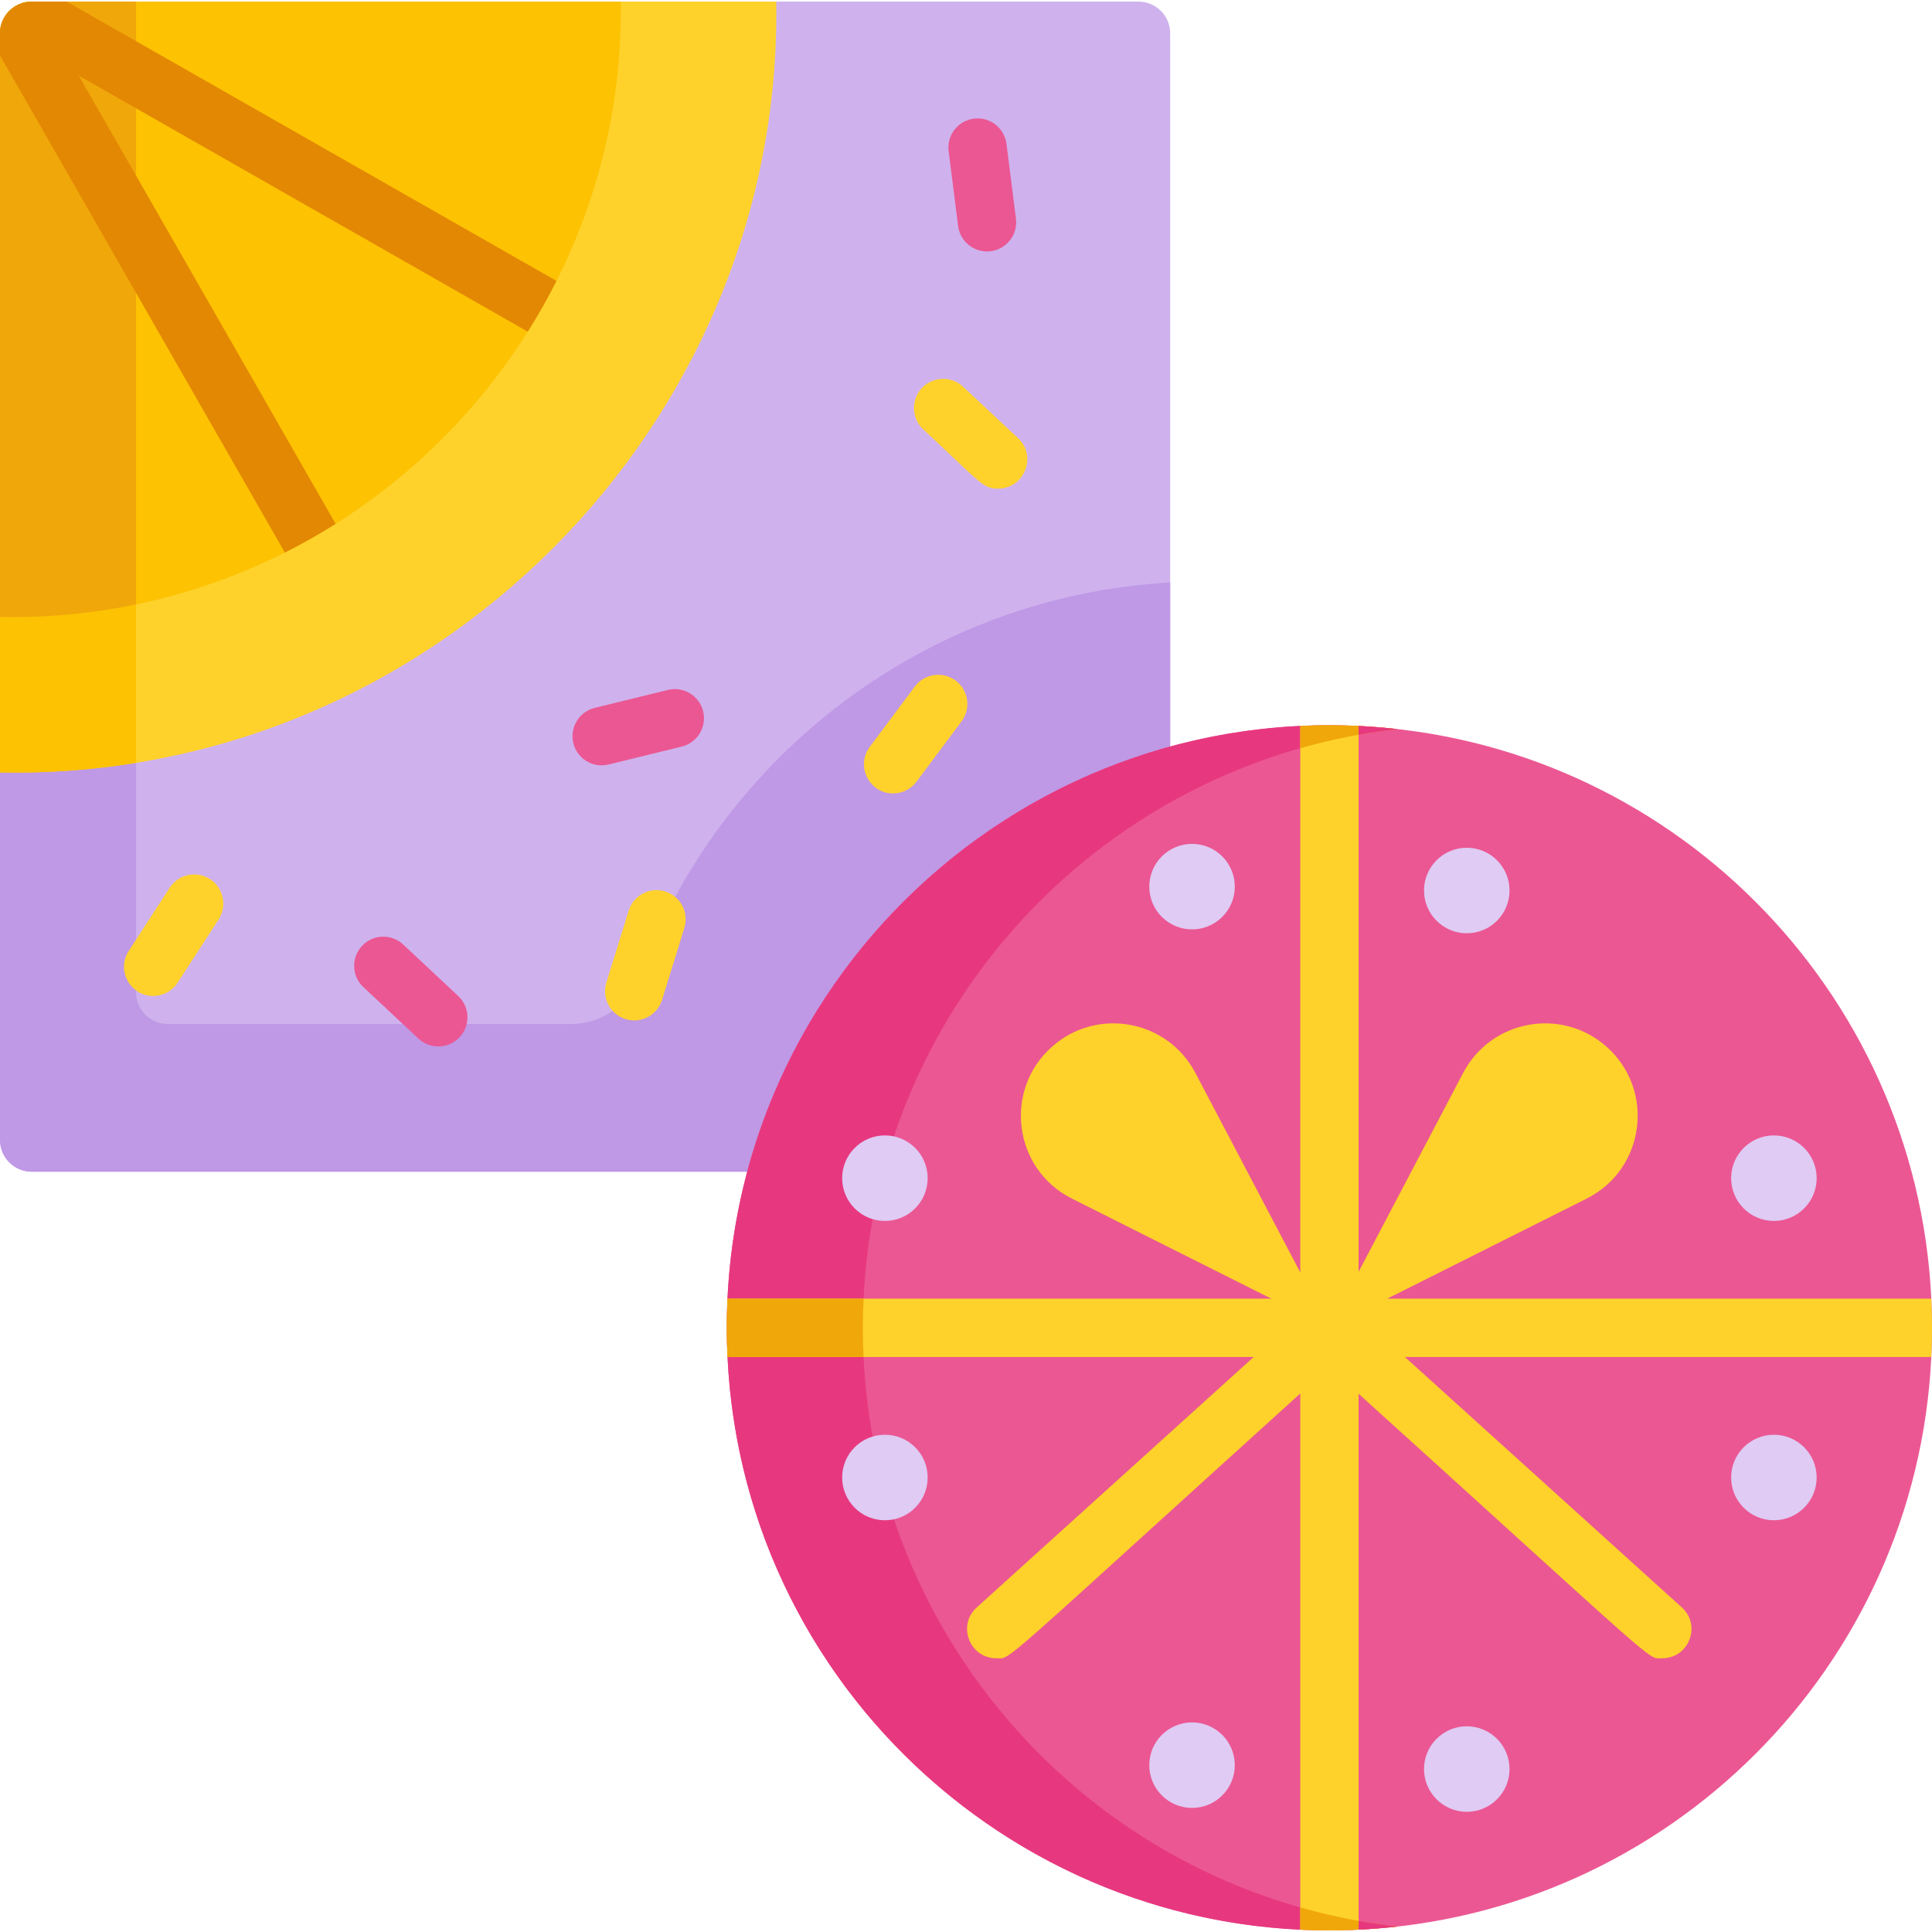 <svg id="Layer_1" enable-background="new 0 0 512 512" height="512" viewBox="0 0 512 512" width="512" xmlns="http://www.w3.org/2000/svg"><path d="m310.115 8.836v293.262c0 4.646-3.76 8.417-8.406 8.417h-293.292c-4.646 0-8.417-3.77-8.417-8.417v-293.262c0-4.646 3.77-8.406 8.417-8.406h293.293c4.645 0 8.405 3.76 8.405 8.406z" fill="#cfb2ed"/><path d="m151.349 271.367h-106.876c-4.648 0-8.417-3.768-8.417-8.417v-262.52h-27.639c-4.649 0-8.417 3.768-8.417 8.416v293.251c0 4.648 3.768 8.417 8.416 8.417h151.262 142.031c4.643 0 8.406-3.764 8.406-8.406v-30.741-117.018c-64.884 3.696-119.382 46.126-140.766 104.517-2.758 7.533-9.978 12.501-18 12.501z" fill="#bf98e6"/><path d="m0 204.71v-195.879c0-4.646 3.771-8.406 8.417-8.406h197.287c1.837 111.922-91.255 206.467-205.704 204.285z" fill="#fed22b"/><path d="m176.275 236.245c-4.077-1.265-8.404 1.015-9.669 5.091l-5.914 19.068c-1.264 4.075 1.016 8.404 5.091 9.669 4.073 1.264 8.404-1.014 9.669-5.091l5.914-19.068c1.264-4.076-1.016-8.405-5.091-9.669z" fill="#fed22b"/><path d="m253.261 180.358c-3.419-2.554-8.26-1.853-10.814 1.565l-11.949 15.994c-3.827 5.123-.102 12.351 6.184 12.351 2.354 0 4.679-1.072 6.196-3.103l11.949-15.994c2.553-3.418 1.852-8.259-1.566-10.813z" fill="#fed22b"/><path d="m176.996 182.84-19.391 4.755c-4.144 1.016-6.68 5.2-5.664 9.344 1.015 4.14 5.194 6.681 9.344 5.664l19.391-4.755c4.144-1.016 6.68-5.2 5.664-9.344s-5.202-6.68-9.344-5.664z" fill="#eb5793"/><path d="m269.797 116.123-14.578-13.642c-3.115-2.917-8.006-2.754-10.921.362s-2.754 8.005.362 10.921c15.637 14.633 15.879 15.727 19.855 15.727 6.977 0 10.39-8.588 5.282-13.368z" fill="#fed22b"/><path d="m253.908 59.886c.534 4.222 4.39 7.231 8.636 6.694 4.233-.536 7.23-4.402 6.694-8.636l-2.508-19.806c-.535-4.234-4.397-7.23-8.636-6.694-4.233.536-7.23 4.402-6.694 8.636z" fill="#eb5793"/><path d="m106.86 250.312c-3.116-2.916-8.005-2.754-10.921.362-2.915 3.116-2.754 8.005.362 10.921l14.577 13.642c3.114 2.915 8.003 2.755 10.921-.362 2.915-3.116 2.754-8.005-.362-10.921z" fill="#eb5793"/><path d="m55.651 232.975c-3.579-2.318-8.364-1.298-10.686 2.283l-10.855 16.755c-3.345 5.162.414 11.929 6.477 11.929 2.531 0 5.012-1.243 6.491-3.526l10.856-16.755c2.321-3.582 1.298-8.366-2.283-10.686z" fill="#fed22b"/><path d="m512 351.887c0 2.586-.062 5.161-.185 7.726-3.904 82.044-69.733 147.862-151.777 151.766-2.565.124-5.141.185-7.726.185s-5.161-.062-7.726-.185c-82.054-3.904-147.882-69.723-151.787-151.766-.124-2.565-.185-5.141-.185-7.726 0-2.586.062-5.161.185-7.726 3.904-82.033 69.733-147.862 151.787-151.766 2.565-.124 5.141-.185 7.726-.185s5.161.062 7.726.185c82.044 3.904 147.872 69.733 151.777 151.766.123 2.564.185 5.14.185 7.726z" fill="#eb5793"/><path d="m36.056.43v201.74c-11.703 1.896-23.756 2.782-36.056 2.545v-195.879c0-2.473 1.061-4.687 2.751-6.222.206-.186.412-.35.628-.515s.443-.309.67-.453c.35-.206.711-.402 1.092-.556.258-.103.515-.196.773-.278.792-.248 1.637-.382 2.503-.382z" fill="#fdc202"/><path d="m147.481 74.438c-2.318 4.615-4.862 9.097-7.613 13.454-12.888 20.459-30.308 37.952-50.922 50.932-4.347 2.751-8.829 5.285-13.454 7.613-22.551 11.343-48.192 17.586-75.492 17.071v-154.672c0-4.646 3.77-8.406 8.417-8.406h156.072c.433 26.383-5.718 51.612-17.008 74.008z" fill="#fdc202"/><path d="m36.056.43v159.75c-11.59 2.4-23.653 3.564-36.056 3.327v-154.671c0-4.645 3.754-8.406 8.417-8.406z" fill="#f0a70a"/><path d="m139.868 87.892-118.997-67.847 68.074 118.78c-4.347 2.751-8.829 5.285-13.454 7.613l-75.491-131.73v-5.872c0-4.646 3.77-8.406 8.417-8.406h9.261l129.803 74.008c-2.318 4.615-4.863 9.097-7.613 13.454z" fill="#e38803"/><path d="m370.34 510.555c-92.416 10.361-173.189-59.494-177.541-150.942-4.727-98.098 79.382-177.404 177.541-166.395-77.202 8.664-137.745 72.37-141.485 150.942-4.079 84.646 58.485 157.08 141.485 166.395z" fill="#e7387f"/><path d="m352.307 351.892-35.525-67.574c-7.41-14.095-26.081-17.501-37.991-6.929-12.969 11.512-10.218 32.478 5.28 40.257z" fill="#fed22b"/><path d="m352.239 351.892 35.525-67.574c7.41-14.095 26.081-17.501 37.991-6.929 12.969 11.512 10.218 32.478-5.28 40.257z" fill="#fed22b"/><path d="m445.715 426-87.825-79.426c-3.029-3.191-8.167-3.228-11.234-.001l-87.825 79.427c-5.251 4.747-1.841 13.457 5.184 13.457 4.239 0-1.632 4.164 88.258-77.129 90.007 81.4 84.028 77.129 88.258 77.129 7.023 0 10.437-8.707 5.184-13.457z" fill="#fed22b"/><g fill="#dfcbf3"><circle cx="388.711" cy="235.996" r="11.333"/><circle cx="315.904" cy="234.966" r="11.333"/><circle cx="234.513" cy="312.23" r="11.333"/><circle cx="470.102" cy="312.23" r="11.333"/><circle cx="315.904" cy="467.787" r="11.333"/><circle cx="388.711" cy="468.817" r="11.333"/><circle cx="470.102" cy="391.554" r="11.333"/><circle cx="234.513" cy="391.554" r="11.333"/></g><path d="m512 351.887c0 2.586-.062 5.161-.185 7.726h-151.777v151.766c-2.565.124-5.141.185-7.726.185s-5.161-.062-7.726-.185v-151.766h-151.788c-.124-2.565-.185-5.141-.185-7.726 0-2.586.062-5.161.185-7.726h151.787v-151.767c2.565-.124 5.141-.185 7.726-.185s5.161.062 7.726.185v151.766h151.777c.124 2.565.186 5.141.186 7.727z" fill="#fed22b"/><path d="m370.34 193.218c-8.436-.957-17.164-1.238-25.755-.824v5.893c8.331-2.381 16.993-4.081 25.755-5.069z" fill="#f0a70a"/><path d="m192.798 344.16c-.252 5.227-.243 10.405 0 15.453h36.046c-.237-5.099-.237-10.25.01-15.453z" fill="#f0a70a"/><path d="m344.585 505.497v5.882c8.81.422 17.525.109 25.755-.824-8.888-1.002-17.476-2.71-25.755-5.058z" fill="#f0a70a"/><path d="m360.038 192.394v2.328c3.41-.618 6.851-1.113 10.302-1.504-3.4-.381-6.841-.659-10.302-.824z" fill="#e7387f"/><path d="m360.038 511.379c3.503-.165 6.943-.443 10.302-.824-3.482-.391-6.923-.896-10.302-1.504z" fill="#e7387f"/></svg>